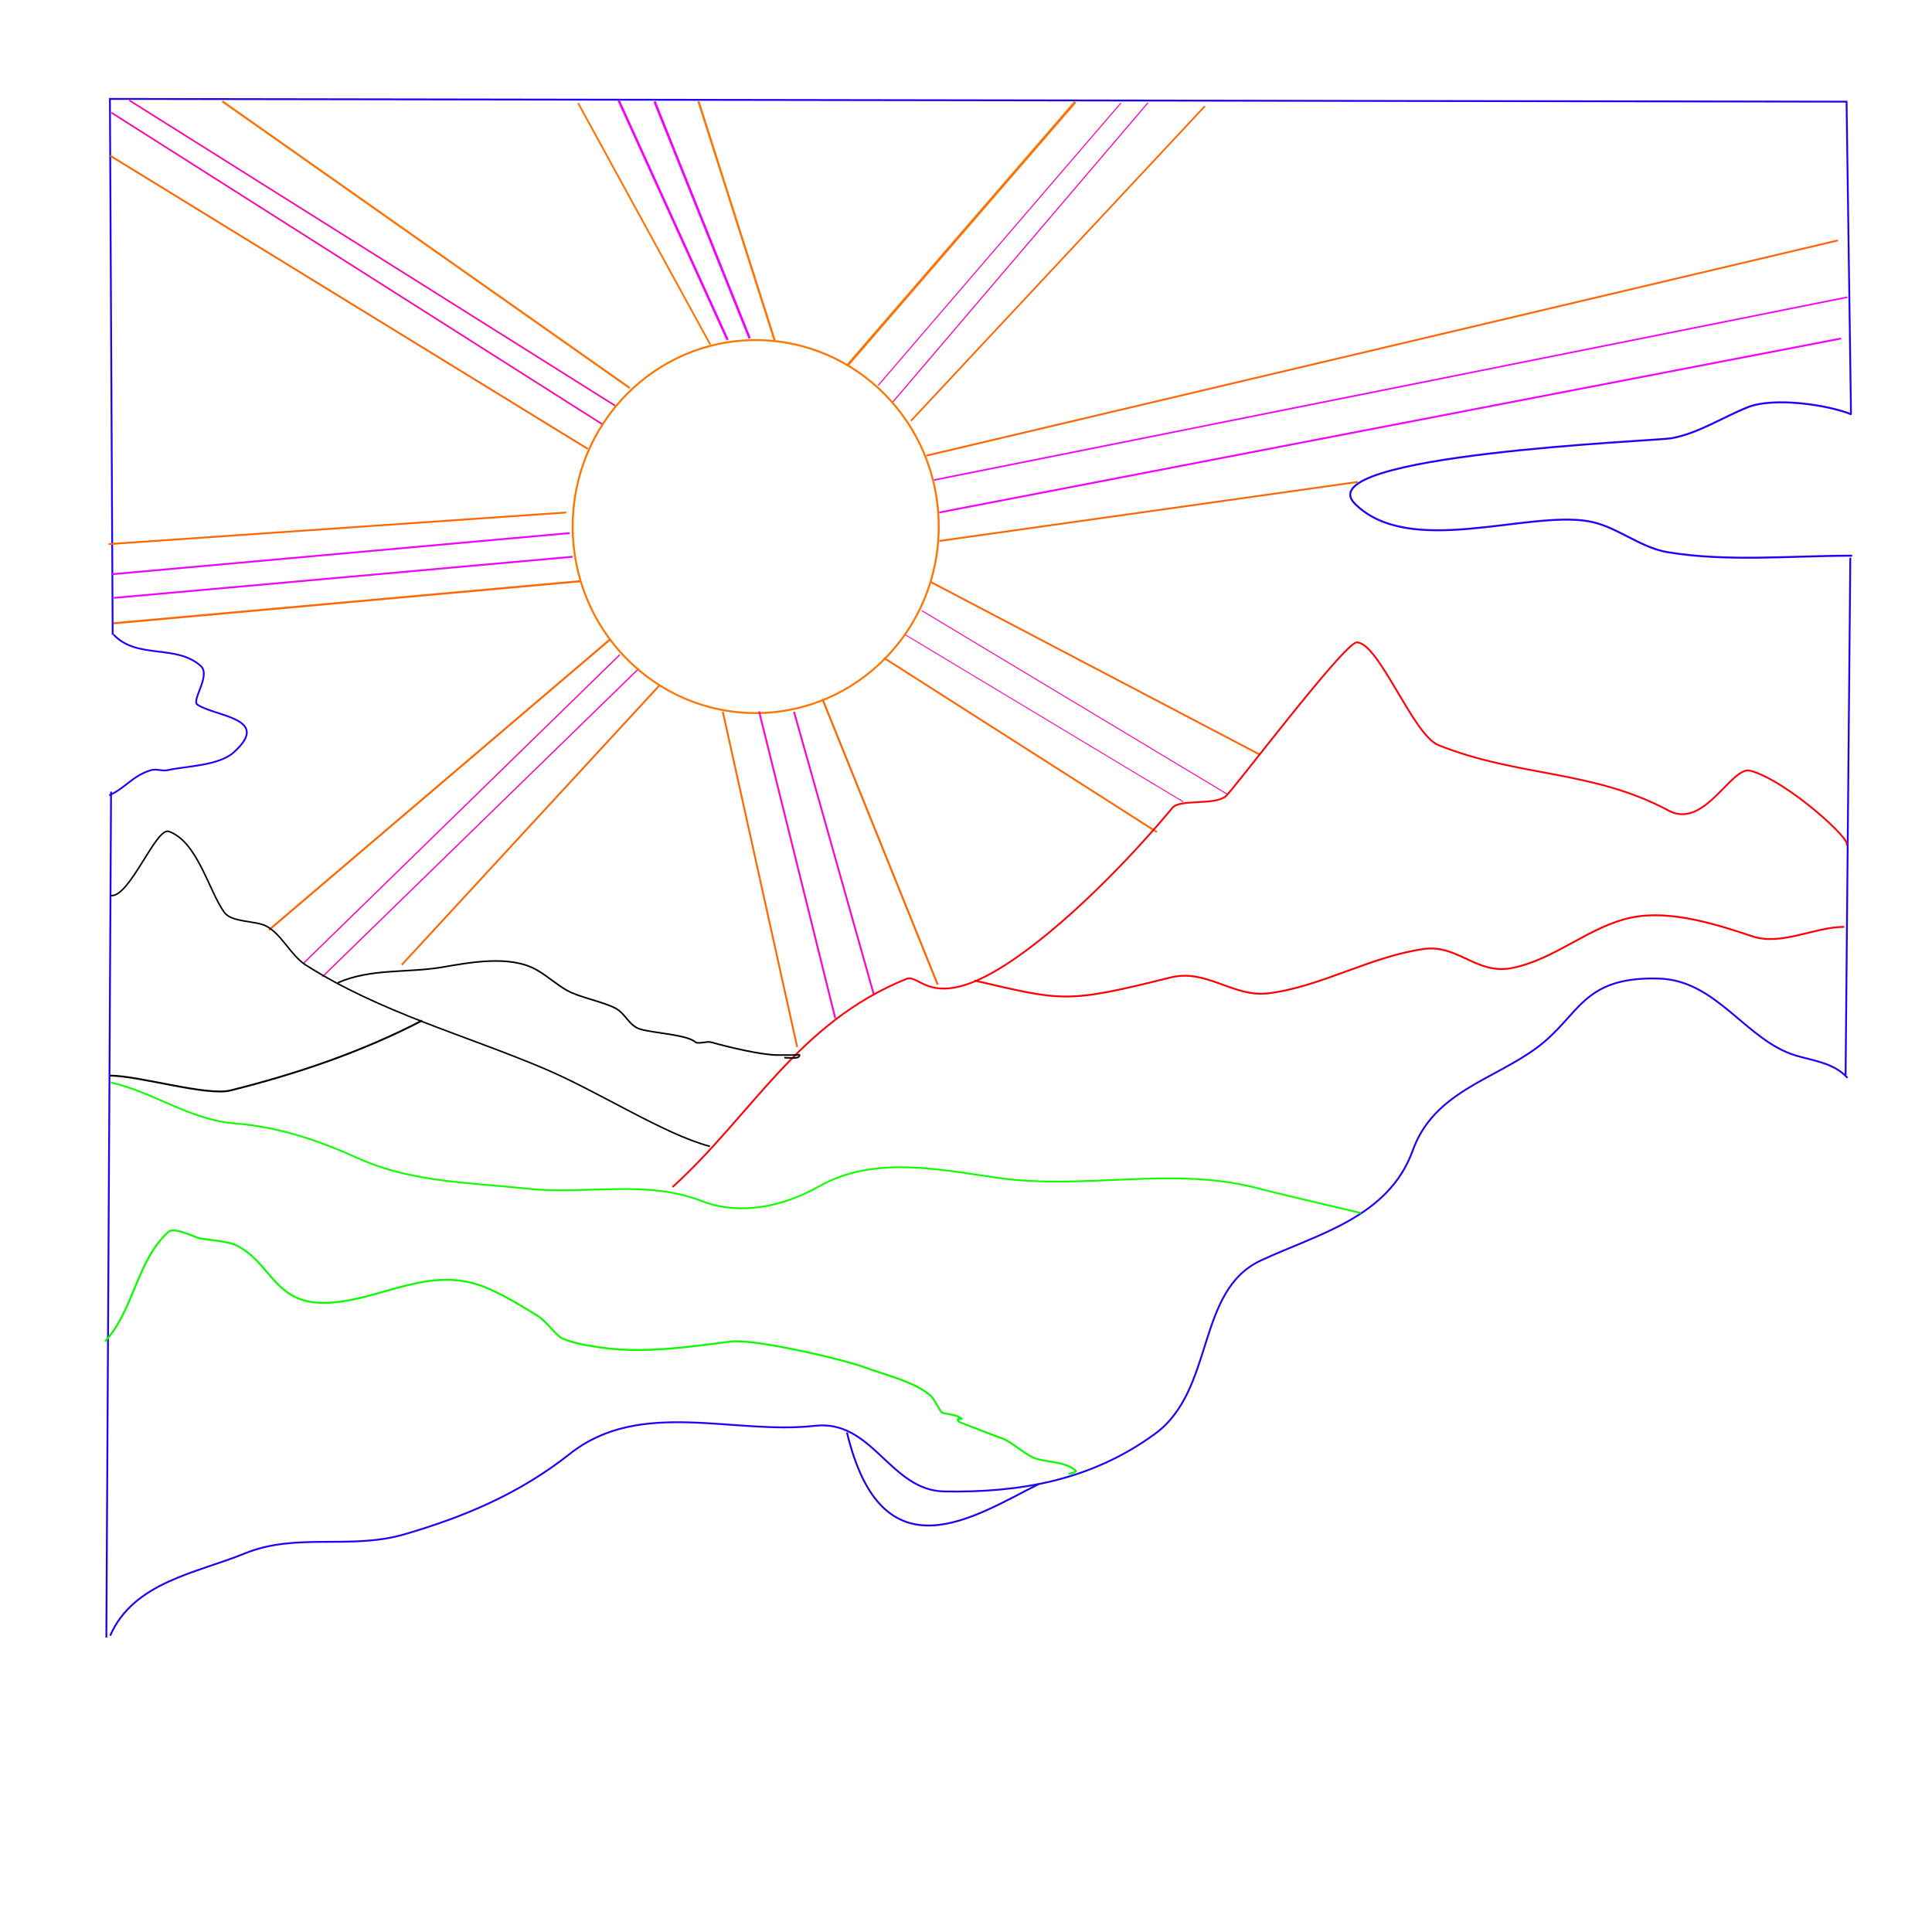 <?xml version="1.0" encoding="UTF-8" standalone="no"?> <svg xmlns:inkscape="http://www.inkscape.org/namespaces/inkscape" xmlns:sodipodi="http://sodipodi.sourceforge.net/DTD/sodipodi-0.dtd" xmlns="http://www.w3.org/2000/svg" xmlns:svg="http://www.w3.org/2000/svg" width="10in" height="10in" viewBox="0 0 254 254" version="1.1" id="svg788" inkscape:version="1.2.1 (9c6d41e4, 2022-07-14)" sodipodi:docname="layers2.svg"><defs id="defs785"></defs><g inkscape:label="Layer 1" inkscape:groupmode="layer" id="layer1" style="display:inline"><path style="fill:none;stroke:#1f03f6;stroke-width:0.255;stroke-opacity:1" d="m 243.429,54.483 c -3.132,-1.269 -10.214,-2.31 -13.639,-0.949 -3.276,1.302 -6.518,3.447 -10.054,4.086 -1.984,0.358 -48.1,2.158 -41.588,8.626 7.12,7.073 22.432,0.914 30.62,2.27 3.754,0.622 6.715,3.457 10.511,4.086 7.818,1.294 16.259,0.454 24.222,0.454" id="path7669" sodipodi:nodetypes="csssssc"></path><path style="fill:none;stroke:#1e00ff;stroke-width:0.231;stroke-opacity:1" d="m 14.924,83.417 c 3.056,3.305 8.245,1.235 11.464,4.131 1.384,1.245 -1.259,4.534 -0.435,5.09 2.377,1.604 9.816,1.739 4.786,6.265 -1.988,1.789 -6.299,1.809 -8.702,2.349 -0.704,0.158 -1.488,-0.206 -2.176,0 -2.467,0.74 -3.339,2.339 -5.494,3.308" id="path7675" sodipodi:nodetypes="csssscc"></path><path style="fill:none;stroke:#1f03f6;stroke-width:0.24;stroke-opacity:1" d="m 14.812,83.451 -0.361,-70.446 228.317,0.361 0.581,40.977" id="path5347" sodipodi:nodetypes="cccc"></path><path style="fill:none;stroke:#1e04f6;stroke-width:0.24;stroke-opacity:1" d="m 14.485,215.04 c 3.095,-7.071 11.416,-8.236 17.662,-10.797 6.842,-2.805 13.899,-0.443 21.054,-2.537 7.683,-2.25 14.967,-5.231 21.748,-10.59 9.24,-7.303 21.529,-2.452 32.179,-3.664 7.617,-0.866 9.857,8.505 17.024,8.628 9.555,0.164 19.1,-1.286 27.697,-7.576 7.897,-5.777 5.343,-18.771 13.888,-22.776 7.408,-3.472 16.811,-5.623 20.001,-14.49 2.761,-7.677 10.587,-9.257 16.306,-13.491 5.709,-4.226 5.869,-9.391 16.051,-9.096 7.65,0.222 11.439,8.155 18.018,10.125 2.333,0.698 5.007,0.964 6.776,2.931" id="path1802"></path><path style="fill:none;stroke:#1f03f6;stroke-width:0.24;stroke-opacity:1" d="M 14.602,104.077 13.981,215.3" id="path5427"></path><path style="fill:none;stroke:#1f03f6;stroke-width:0.24;stroke-opacity:1" d="m 243.261,73.32 -0.621,68.039" id="path5429" sodipodi:nodetypes="cc"></path><path style="fill:none;fill-opacity:1;stroke:#1a04e1;stroke-width:0.24;stroke-opacity:1" d="m 111.351,188.324 c 4.618,19.309 16.723,11.032 25.199,6.794" id="path22470" sodipodi:nodetypes="cc"></path></g><g inkscape:groupmode="layer" id="layer5" inkscape:label="Layer 5" style="display:inline"><path style="fill:none;stroke:#ff02a9;stroke-width:0.145;stroke-opacity:1" d="M 117.274,52.979 150.914,13.517" id="path4615-9"></path><path style="fill:none;stroke:#ff02a9;stroke-width:0.164;stroke-opacity:1" d="M 39.906,126.637 81.484,86.08" id="path4615-5" sodipodi:nodetypes="cc"></path><path style="fill:none;stroke:#ff02a9;stroke-width:0.164;stroke-opacity:1" d="M 42.375,128.424 83.983,87.896" id="path4615-9-6"></path><path style="fill:none;stroke:#ff02a9;stroke-width:0.211;stroke-opacity:1" d="M 79.302,55.852 14.664,14.821" id="path4641"></path><path style="fill:none;stroke:#ff02a9;stroke-width:0.207;stroke-opacity:1" d="M 80.875,53.338 16.993,13.189" id="path4641-5"></path><path style="fill:none;stroke:#ff02a9;stroke-width:0.128;stroke-opacity:1" d="M 161.378,104.428 121.195,80.285" id="path4641-9" sodipodi:nodetypes="cc"></path><path style="fill:none;stroke:#ff02a9;stroke-width:0.119;stroke-opacity:1" d="M 155.562,105.412 118.943,83.405" id="path4641-5-4" sodipodi:nodetypes="cc"></path><path style="fill:none;stroke:#ff7302;stroke-width:0.27;stroke-opacity:1" d="M 82.795,51.012 29.227,13.321" id="path15415"></path><path style="fill:none;stroke:#ff7302;stroke-width:0.229;stroke-opacity:1" d="M 93.382,45.3 76.009,13.558" id="path15417"></path><path style="fill:none;stroke:#ff7302;stroke-width:0.28;stroke-opacity:1" d="M 101.829,44.713 91.83,13.322" id="path15419" sodipodi:nodetypes="cc"></path><path style="fill:none;stroke:#ff7302;stroke-width:0.341;stroke-opacity:1" d="M 111.427,48.022 141.366,13.399" id="path15421"></path><path style="fill:none;stroke:#f102ff;stroke-width:0.311;stroke-opacity:1" d="M 95.658,44.699 81.338,13.2" id="path15477"></path><path style="fill:none;stroke:#f102ff;stroke-width:0.319;stroke-opacity:1" d="M 98.557,44.482 86.051,13.328" id="path15479"></path><path style="fill:none;stroke:#f102ff;stroke-width:0.24;stroke-opacity:1" d="m 74.877,70.086 -60.167,5.407" id="path15535" sodipodi:nodetypes="cc"></path><path style="fill:none;stroke:#f102ff;stroke-width:0.24;stroke-opacity:1" d="M 75.277,73.197 14.972,78.604" id="path15537"></path><path style="fill:none;stroke:#f102ff;stroke-width:0.205;stroke-opacity:1" d="M 122.791,63.112 242.891,39.07" id="path15539" sodipodi:nodetypes="cc"></path><path style="fill:none;stroke:#f102ff;stroke-width:0.24;stroke-opacity:1" d="M 123.488,67.375 242.05,44.501" id="path15541" sodipodi:nodetypes="cc"></path><path style="fill:none;stroke:#ff6702;stroke-width:0.219;stroke-opacity:1" d="M 119.771,55.321 158.411,13.949" id="path15543"></path><path style="fill:none;stroke:#ff6702;stroke-width:0.24;stroke-opacity:1" d="M 121.793,59.905 241.634,31.608" id="path15545" sodipodi:nodetypes="cc"></path><path style="fill:none;stroke:#ff6702;stroke-width:0.24;stroke-opacity:1" d="m 123.504,71.118 55.012,-7.761" id="path15547" inkscape:label="path15547" sodipodi:nodetypes="cc"></path><path style="fill:none;stroke:#ff6702;stroke-width:0.24;stroke-opacity:1" d="m 122.385,76.524 43.22,22.674" id="path15549" sodipodi:nodetypes="cc"></path><path style="fill:none;stroke:#ff6702;stroke-width:0.24;stroke-opacity:1" d="M 116.203,86.49 152.096,109.396" id="path17112" sodipodi:nodetypes="cc"></path><path style="fill:none;stroke:#ff6702;stroke-width:0.255;stroke-opacity:1" d="M 108.124,91.899 123.277,129.446" id="path17114" sodipodi:nodetypes="cc"></path><path style="fill:none;stroke:#ff6702;stroke-width:0.24;stroke-opacity:1" d="M 86.785,90.017 52.819,126.848" id="path17120" sodipodi:nodetypes="cc"></path><path style="fill:none;stroke:#ff6702;stroke-width:0.24;stroke-opacity:1" d="m 95.024,93.545 9.781,44.116" id="path17122" sodipodi:nodetypes="cc"></path><path style="fill:none;stroke:#ff6702;stroke-width:0.256;stroke-opacity:1" d="M 80.262,84.017 35.356,122.267" id="path17124"></path><path style="fill:none;stroke:#ff6702;stroke-width:0.264;stroke-opacity:1" d="M 76.359,76.406 14.938,81.944" id="path17126"></path><path style="fill:none;stroke:#ff6702;stroke-width:0.24;stroke-opacity:1" d="M 74.445,67.375 14.278,71.534" id="path17128" sodipodi:nodetypes="cc"></path><path style="fill:none;stroke:#ff6702;stroke-width:0.24;stroke-opacity:1" d="M 77.283,59.02 14.483,20.468" id="path17130"></path><path style="fill:none;stroke:#ff02c9;stroke-width:0.236;stroke-opacity:1" d="m 104.388,93.576 10.49,37.167" id="path17116" sodipodi:nodetypes="cc"></path><path style="display:inline;fill:none;stroke:#ff02a9;stroke-width:0.137;stroke-opacity:1" d="M 115.448,50.677 147.369,13.54" id="path4615"></path><ellipse style="display:inline;fill:none;stroke:#ff7702;stroke-width:0.254;stroke-opacity:1" id="path4490" ry="24.517" rx="24.063" cy="69.229" cx="99.353"></ellipse><path style="fill:none;stroke:#ff02c9;stroke-width:0.238;stroke-opacity:1" d="M 99.798,93.529 109.812,133.87" id="path17118" sodipodi:nodetypes="cc"></path></g><g inkscape:groupmode="layer" id="layer2" inkscape:label="Layer 2"><path style="fill:none;stroke:#11ff02;stroke-width:0.232;stroke-opacity:1" d="m 14.578,142.319 c 5.618,1.26 10.335,4.895 16.29,5.375 5.718,0.462 10.835,2.153 16.258,4.601 7.02,3.17 14.738,3.172 22.376,3.991 7.547,0.808 15.413,-1.228 22.685,1.591 5.196,2.014 10.874,0.709 15.492,-1.905 7.179,-4.064 15.715,-2.24 23.506,-1.119 11.274,1.621 23.033,-1.545 34.067,1.34 4.206,1.1 10.921,2.605 13.668,3.287" id="path1962"></path><path style="display:inline;fill:none;stroke:#11f900;stroke-width:0.251;stroke-dasharray:none;stroke-opacity:1" d="m 13.811,176.369 c 3.836,-4.219 4.119,-10.556 8.32,-14.408 0.782,-0.717 3.48,0.723 4.16,0.848 0.868,0.159 3.641,0.398 4.622,0.848 4.649,2.131 5.039,7.628 11.556,7.628 6.796,0 12.846,-4.476 19.876,-2.543 2.682,0.738 6.033,2.84 8.32,4.238 1.183,0.723 2.418,2.591 3.236,2.966 1.538,0.705 3.827,1.046 5.547,1.271 5.419,0.71 11.359,-0.156 16.641,-0.848 2.905,-0.38 14.401,2.23 17.565,3.39 2.72,0.998 6.731,1.933 8.783,3.814 0.387,0.355 1.035,1.797 1.387,2.119 0.171,0.157 1.563,0.293 1.849,0.424 1.924,0.882 -0.494,-0.029 0.462,0.848 0.002,0.002 5.048,1.966 5.547,2.119 1.125,0.344 2.751,1.896 4.16,2.543 1.417,0.649 4.176,0.438 5.547,1.695 0.244,0.223 -0.58,0.424 -0.924,0.424" id="path12367"></path></g><g inkscape:groupmode="layer" id="layer3" inkscape:label="Layer 3"><path style="fill:none;stroke:#ff0209;stroke-width:0.234;stroke-opacity:1;fill-opacity:1" d="m 88.42,156.061 c 10.585,-9.62 16.546,-21.65 30.762,-27.367 1.781,-0.716 3.358,4.362 13.051,-1.874 7.642,-4.917 16.491,-14.085 21.906,-20.619 0.977,-1.179 5.497,-0.297 6.991,-1.5 0.992,-0.798 15.627,-20.244 17.245,-20.244 2.893,0 7.395,12.159 10.72,13.496 10.475,4.212 20.273,3.248 30.296,8.623 4.7,2.52 8.242,-5.913 10.72,-5.249 4.911,1.317 13.786,9.506 12.585,9.747" id="path3521"></path><path style="display:inline;fill:none;fill-opacity:1;stroke:#ff0000;stroke-width:0.24;stroke-opacity:1" d="m 128.105,128.912 c 11.638,2.688 12.001,3.043 25.776,-0.401 4.773,-1.193 8.248,2.66 12.893,2.079 6.9,-0.863 13.376,-4.822 20.379,-5.823 4.54,-0.649 6.96,3.432 11.645,2.495 5.734,-1.147 10.192,-5.532 15.804,-6.654 5.118,-1.024 11.299,0.994 15.804,2.495 3.799,1.266 8.162,-1.248 12.061,-1.248" id="path17293" sodipodi:nodetypes="cssssssc"></path></g><g inkscape:groupmode="layer" id="layer4" inkscape:label="Layer 4"><path style="fill:none;stroke:#000000;stroke-width:0.2;stroke-opacity:1" d="m 14.552,117.735 c 2.439,0.384 5.959,-9.018 7.636,-8.428 3.761,1.324 5.23,7.729 7.288,10.627 0.978,1.377 4.102,1.066 5.553,1.832 2.016,1.064 3.192,3.854 5.206,5.13 9.789,6.201 20.701,9.109 31.236,13.558 7.219,3.049 15.828,8.667 21.865,10.26" id="path3838"></path><path style="fill:none;stroke:#000000;stroke-width:0.209;stroke-dasharray:none;stroke-opacity:1" d="m 44.413,129.203 c 4.343,-1.912 9.145,-1.273 13.668,-2.037 3.653,-0.617 8.913,-1.659 12.462,0.34 1.42,0.8 2.596,1.914 4.02,2.716 1.621,0.913 4.878,1.502 6.432,2.377 1.27,0.715 1.738,2.3 3.216,2.716 1.933,0.544 6.05,0.696 7.236,1.698 0.337,0.285 1.5,-0.143 2.01,0 2.151,0.606 6.603,1.698 8.844,1.698 0.804,0 1.608,0 2.412,0 0.134,0 0.402,-0.113 0.402,0 0,0.577 -1.327,0.34 -2.01,0.34" id="path12176"></path><path style="display:inline;fill:none;fill-opacity:1;stroke:#000000;stroke-width:0.24;stroke-opacity:1" d="m 55.505,134.166 c -7.963,4.14 -16.536,7.028 -25.199,9.194 -3.108,0.777 -12.036,-1.947 -15.824,-1.947" id="path21490" sodipodi:nodetypes="csc"></path></g></svg> 